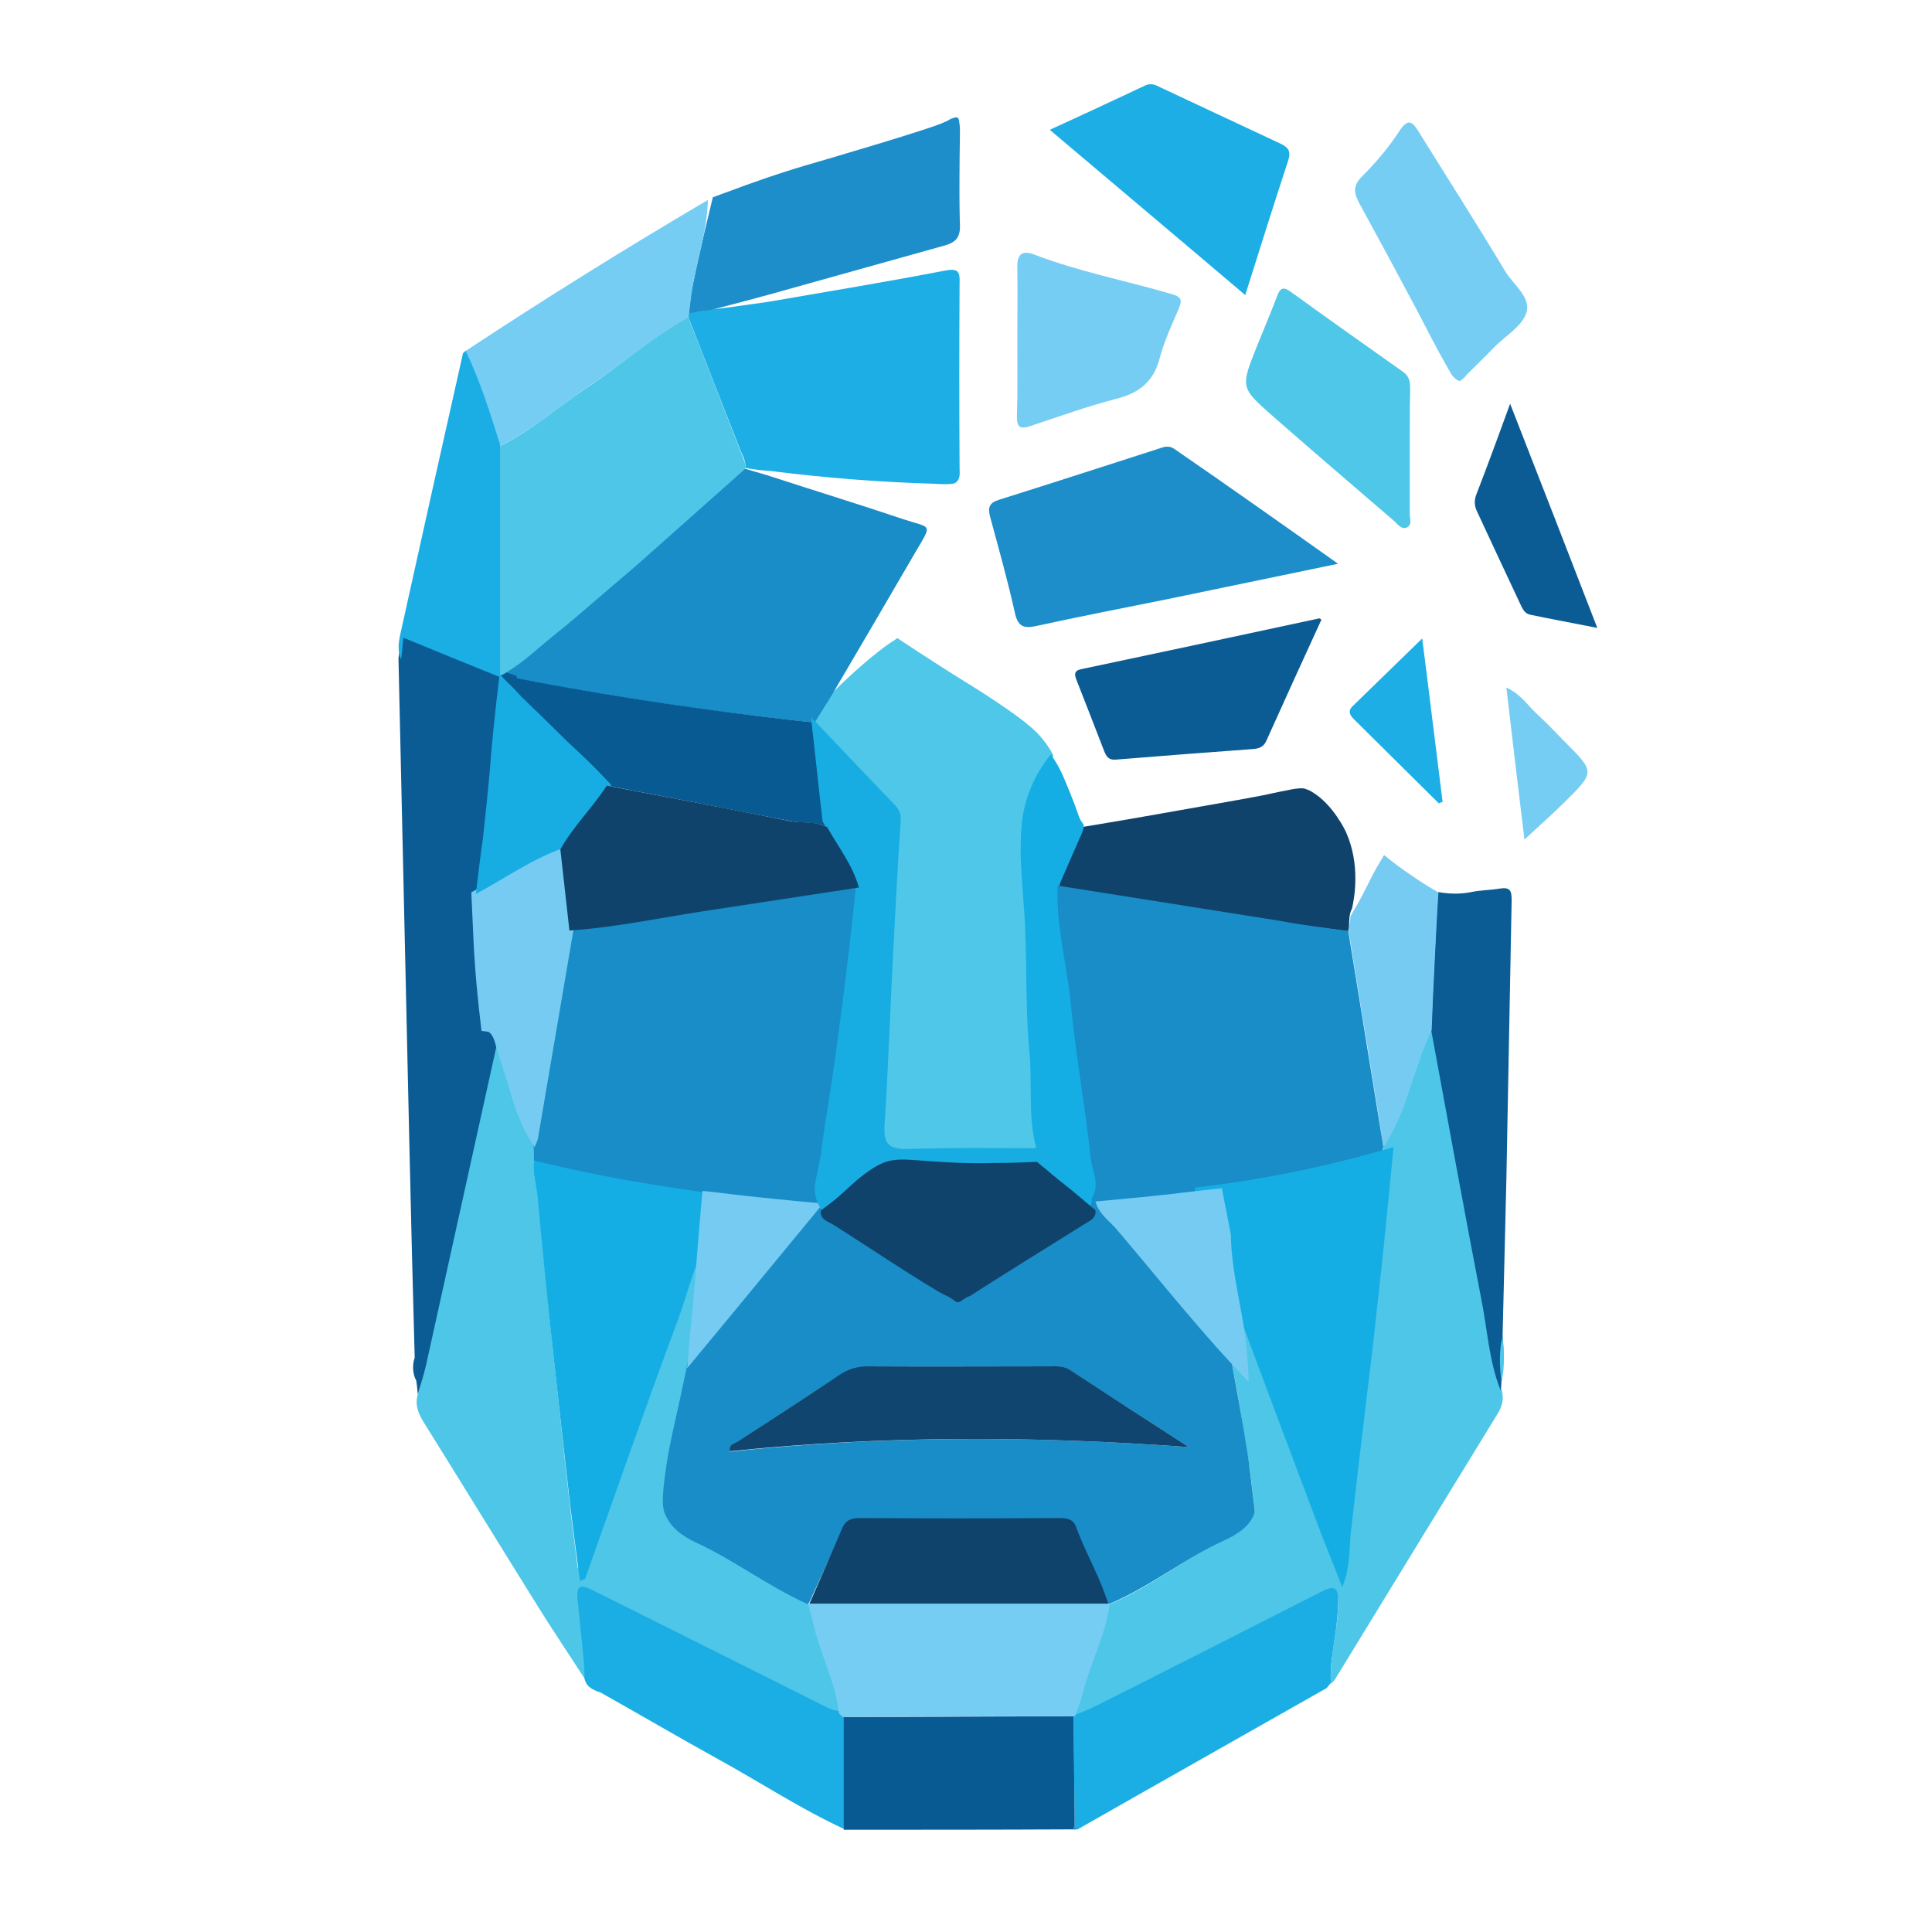 <?xml version="1.0" encoding="utf-8"?>
<!-- Generator: Adobe Illustrator 25.1.0, SVG Export Plug-In . SVG Version: 6.00 Build 0)  -->
<svg version="1.1" id="Layer_1" xmlns="http://www.w3.org/2000/svg" xmlns:xlink="http://www.w3.org/1999/xlink" x="0px" y="0px"
	 viewBox="0 0 512 512" xml:space="preserve">
<style type="text/css">
	.st0{fill:#4DC6E8;}
	.st1{fill:#4EC7E9;}
	.st2{fill:#188DC8;}
	.st3{fill:#0B5C94;}
	.st4{fill:#1DAEE5;}
	.st5{fill:#1D8EC9;}
	.st6{fill:#10436C;}
	.st7{fill:#1BAEE4;}
	.st8{fill:#085A92;}
	.st9{fill:#76CDF3;}
	.st10{fill:#15AEE4;}
	.st11{fill:#75CBF2;}
	.st12{fill:#17ACE2;}
	.st13{fill:#0F456E;}
</style>
<g>
	<path class="st0" d="M155.3,445.4c-4.2-6.5-8.6-13-12.7-19.6c-10.1-16.2-20.1-32.5-30.2-48.7c-1.5-2.4-2.5-4.7-1.7-7.5
		c0.6-2.5,1.4-5.1,1.8-7.7c5.5-29.7,10.9-59.3,16.4-89c0.2,0,0.5,0,0.8,0.1c0.5,0.1,0.8,0.2,0.9,0.2c0.9,0.2,1.4,2.3,2,4.1
		c0.5,1.6,0.4,1,1,2.9s0.8,2.9,1.3,5c0.4,1.5,1,3.7,1.7,6.3c0.7,2.3,1.1,3.4,1.6,4.7c1.7,4.1,3.8,6.4,3.3,6.8
		c-0.3,0.2-1.4-0.5-1.4-0.5s0.8,0.3,1.5,0.5c0,1.6,0,3.2,0.1,4.9c-0.8,3.5,0.7,6.9,1,10.3c0.9,10.9,2,21.7,3.1,32.5
		c1.6,15.1,3.2,30.2,4.9,45.3c0.7,6.5,1.6,12.9,2.4,19.5c0.8-0.4,1.2-0.5,1.3-0.7c7.7-22.2,15.2-44.5,23.2-66.7
		c2.6-7.1,4.1-14.7,8.1-21.3c-1.1,11.4-2.1,22.8-3.2,34.1l0,0c-2,10.1-4,20.2-6,30.3l0.2,10.5c0,0,6.3,6.3,8.5,7.3
		c10,4.7,19,11.5,29.1,16.1c0.1,0.3,0.3,0.6,0.4,0.9c0.6,2,1.1,4.1,1.6,6.1c1.9,7.3,5.6,14,6.4,21.6c-1.2,0-2.2-0.2-3.3-0.8
		c-20.2-10.1-40.5-20.2-60.8-30.2c-4.9-2.4-5.2-2.3-4.9,3.2C154.1,432.6,155.3,438.9,155.3,445.4z"/>
	<path class="st0" d="M200.7,356.2"/>
	<path class="st0" d="M397.7,367.6c0.9,2.3,0.7,4.4-0.6,6.7c-14.5,23.7-29,47.3-43.4,70.9c-0.3,0.4-0.7,0.7-1,1.1
		c-0.4-7.1,1.8-13.8,1.9-20.8c0.1-4-0.6-5.1-4.6-3c-19.8,10.2-39.7,20.1-59.6,30.1c-1.9,1-3.9,1.7-5.9,2.5v-0.1c0.7-2,1.5-4,2-6.2
		c1.9-7.7,5.8-14.9,7-22.7c0.1-0.3,0.3-0.6,0.4-0.9c10.8-4.5,19.9-12.1,30.4-17c4.1-1.9,7-4.2,8.1-7.3c0.3-0.8,0-1.4-0.8-8.5
		c-0.4-3.3-0.3-2.8-0.5-3.8c-0.6-3-2.1-13.3-3-18.6c-0.2-1.2-0.5-2.6-0.5-2.6c0,0-0.3-1.7-0.7-3.8c-0.1-0.7-0.1-0.7-0.2-1
		c-0.1-0.4-0.1-0.4-0.1-0.6c-0.1-0.5-0.2-0.6-0.2-0.9c0-0.2,0-0.5,0-0.8c-0.1-1.4-0.1-3.4-0.3-5.7c0-0.4-0.1-1.2-0.2-2.2
		c-0.3-2.9-0.7-5.1-1-7c-0.5-2.9-1.1-6.3-1.3-7.2c-0.5-2.9-1-7.1-1.1-12.5c0.5,0.9,1.5,2.1,2.1,3.8c8.5,24.9,17.1,49.6,25.6,74.5
		c1.4,3.9,2.8,8,4.5,12.4c1.9-5.1,1.6-9.6,2-14c1.2-11.8,2.5-23.5,3.8-35.3c0.7-6.2,0.9-8.7,1.2-11.4c0.7-6.7,1.2-11.8,1.5-14.5
		c1.2-12.1,1.4-14.9,2.1-22c0.1-0.8,0.3-3.3,0.6-6.6c0.2-2,0.3-3.7,0.4-4.6c0,0,0.2-1.5,0.2-3.1c0-0.6,0.1-1.3,0.1-1.3
		c0-0.4,0-0.9,0-1.3c0.5-1.1,1.3-2.7,2.2-4.9c1.2-2.8,1.8-4.2,4.4-11c1.1-2.8,2.1-5.3,3.3-8.3c1.2-3,2.2-5.5,2.9-7.2
		c4.4,15.8,6.3,27.7,7.3,36.1c0.5,4,1.3,11.9,3.3,22.8c1.1,6,2.3,11.1,2.7,13.2C394.2,351.4,394.6,359.8,397.7,367.6z"/>
	<path class="st1" d="M219.9,184.3c8.9-9,15.4-13.6,16.6-14.3c0.1,0,1.3-0.9,1.3-0.9s9.1,6.1,18.8,12.1c0,0,14.3,8.7,18.5,13.3
		c2,2.1,3.4,4.5,3.4,4.5c0.3,0.5,0.5,1,0.7,1.3c-4.8,5.7-7.6,12.4-8.1,19.5c-0.5,7.3,0.2,14.7,0.7,22c0.9,12.5,0.2,25.1,1.4,37.6
		c0.8,8.5-0.3,17.1,1.8,25.5c-11.9,0-23.7-0.2-35.6,0.2c-5.1,0.2-6.1-1.6-5.8-6c0.8-15.1,1.4-30.3,2.2-45.4
		c0.5-10.2,1.8-32.1,1.9-33.5c0-0.1,0-0.4,0-0.8c0,0,0.1-0.9-0.2-1.7c-0.2-0.9-0.7-1.6-1.4-2.3c-7.1-7.7-14.2-15.3-21.3-23
		c-0.1-0.2-0.3-0.4-0.4-0.6c0.7-1.4,1.7-3,3-4.6C218.4,185.7,219.3,184.8,219.9,184.3z"/>
	<path class="st2" d="M220.5,184.1c-1.5,2.5-3.1,4.9-4.6,7.4c-5-0.5-10.3-1.1-16-1.8c-4.4-0.5-9.9-1.2-16.3-2.1
		c-13.4-1.9-24.6-3.8-32.4-5.1c-4.9-0.9-11.3-2-18.7-3.5c1.2-0.8,2.9-2.1,5-3.7c12.8-9.6,21.3-17.1,34.7-28.9
		c4.7-4.1,13.3-11.7,25.2-22.2c2.9,0.9,5.3,1.5,7,2.1c11.7,3.8,23.4,7.4,35,11.3c7.5,2.5,7.8,0.9,3.1,8.9
		C235.3,158.9,227.9,171.5,220.5,184.1z"/>
	<path class="st3" d="M136.9,179.1c0.1,0.9,0.1,1.8,0.2,2.6c-2,9.5-2.9,17.2-3.2,22.5c-0.7,8.7-0.1,10.9-1.4,18
		c-1.2,6.3-2.3,8.5-2.8,14.5c-0.4,4.4-0.1,7.4,0.6,12.8c0.8,7.7,2.3,15.4,2.3,23.1c-6.6,29.8-13.1,59.4-19.7,89.2
		c-0.6,2.6-1.4,5.1-2.2,7.7c-0.1-1.2-0.2-2.5-0.4-3.7c-0.4-0.6-0.7-1.6-0.8-2.7c-0.1-1.4,0.1-2.5,0.4-3.3c-0.5-18.6-1-37.3-1.4-55.9
		c-1-43.1-1.9-86.3-2.9-129.4c0.2-1.8,0.5-3.5,0.7-5.8C116.8,172.3,126.9,175.7,136.9,179.1z"/>
	<path class="st4" d="M197.5,124c0.2-1.6-0.5-2.9-1.1-4.2c-4.7-11.9-9.3-23.8-14-35.8c0-0.3,0.1-0.6,0.1-1c2-0.3,4-0.6,6.1-1
		c2.6-0.3,5.2-0.6,7.8-1c2.4-0.3,4.8-0.7,7.1-1c15.7-2.7,31.4-5.3,47-8.3c3.6-0.7,3.9,0.5,3.8,3.3c-0.1,16.5-0.1,32.9,0,49.3
		c0,0.6,0.3,2.6-0.9,3.5c-0.6,0.5-1.5,0.5-3.3,0.5c-1.5,0-2.4-0.1-2.4-0.1c-14-0.4-28.6-1.5-43.6-3.4
		C201.9,124.7,199.7,124.4,197.5,124z"/>
	<path class="st5" d="M354.6,149.4c-16.2,3.4-31,6.4-45.8,9.5c-11.4,2.3-22.8,4.5-34.2,7c-3.2,0.7-4.8,0.2-5.6-3.3
		c-1.9-8.6-4.3-17.1-6.6-25.6c-0.7-2.6-0.2-3.8,2.5-4.6c14.3-4.5,28.5-9.1,42.8-13.7c1.4-0.5,2.5-0.5,3.7,0.4
		C325.5,128.8,339.5,138.7,354.6,149.4z"/>
	<path class="st5" d="M188.6,82.1c-2,0.3-4,0.6-6.1,1c0.1-0.8,0.2-1.6,0.3-2.5c0,0,0.1-1.2,0.3-2.4c0.2-1.8,2.4-12,5.8-25.9
		c1.1-0.4,2.6-1,4.6-1.7c4.2-1.6,13.6-5,23.2-7.7c0,0,30.5-8.9,33.5-10.5c0.5-0.2,1-0.4,1.4-0.7c0,0,0.5-0.3,1.3-0.5
		c0.3-0.1,0.4-0.1,0.7-0.1c0.3,0.1,0.5,0.5,0.5,0.6c0.1,0.1,0,0.2,0.1,0.5c0,0.4,0.1,0.5,0.1,0.8c0.1,0.7,0.1,1.6,0.1,1.7
		c-0.3,19.7,0,25,0,25c0.1,3.4-1.3,4.6-4.2,5.4c-15.5,4.3-31,8.7-46.5,13C198.6,79.5,193.6,80.8,188.6,82.1z"/>
	<path class="st6" d="M283.9,226.3c3.8-8.9-22.4-2.6,19.8-10s26.1-4.7,39.1-7.2c0.8-0.1,1.4-0.2,2-0.2s1.1,0.1,1.2,0.2
		c0,0,0.8,0.2,1.6,0.7c5.8,3.4,9.1,10.7,9.1,10.7c3.8,8.5,2.3,17.2,1.6,20.3c-1.1,1.9-0.5,4.1-1,6c-6-0.8-12.1-1.5-18.1-2.5
		c-19.6-3.1-39.1-6.2-58.7-9.3C281.6,232.1,282.7,229.2,283.9,226.3z"/>
	<path class="st7" d="M284.5,454.6c2-0.8,4-1.5,5.9-2.5c19.9-10,39.8-20.1,59.6-30.2c1.9-1,3.1-1.3,3.8-0.8c0.7,0.5,0.9,1.6,0.8,3.9
		c-0.1,5.4-1.1,10-1.6,14.2c-0.1,0.4-0.1,1-0.2,1.8c-0.2,2-0.2,3.7-0.1,4.9c-0.1,0.3-0.4,0.5-0.6,0.8c-0.2,0.3-0.4,0.5-0.6,0.7
		c-22,12.5-44,24.9-66.1,37.5c-0.2-0.3-0.4-0.6-0.6-0.8C284.7,474.2,284.6,464.3,284.5,454.6z"/>
	<path class="st7" d="M154.9,444.8c0-1,0-2.6-0.2-4.6c-0.3-3.6-0.9-8.9-1.5-14.9c-0.3-2.6-0.4-4.1,0.5-4.7c0.7-0.4,2,0.1,4.5,1.4
		c20.4,10.1,40.8,20.4,61.2,30.6c1.1,0.5,2.1,0.8,3.3,0.8c0.3,0.3,0.7,0.7,1,1c0,10.1,0,20.3,0,30.3c-11.5-5.3-22.1-12.3-33.2-18.4
		c-10.5-5.8-20.9-11.9-31.4-17.8C157.3,447.9,155.4,447.2,154.9,444.8z"/>
	<path class="st8" d="M223.6,484.9c0-10,0-20,0-29.9c20.3,0,40.6-0.1,60.9-0.2v0.1c0.1,9.6,0.2,19.3,0.3,28.9
		c-0.1,0.3-0.2,0.7-0.3,1C264.2,484.9,243.9,484.9,223.6,484.9z"/>
	<path class="st3" d="M397.7,368.5c-3.1-7.7-3.5-16-5.1-24c-4.6-23.8-8.9-47.6-13.3-71.4c0.2-6,0.5-12,0.8-18.1
		c0.3-6.3,0.6-12.4,1-18.6c3.9,0.7,6.9,0.4,8.8,0c2.4-0.5,5-0.5,7.4-0.9c3-0.5,3.3,0.6,3.3,3.1c-0.5,24.7-0.9,49.5-1.4,74.2
		c-0.3,13.8-0.7,27.5-1,41.3c0.2,1.9,0.3,4.1,0.2,6.5c-0.1,2.1-0.3,3.9-0.5,5.6C397.9,366.9,397.8,367.7,397.7,368.5z"/>
	<path class="st4" d="M278.2,34.4c9-4.1,17.1-7.9,25.2-11.7c1.6-0.8,2.9-0.2,4.2,0.5c10.5,4.9,21.1,9.9,31.6,14.8
		c2.1,1,3,1.9,2.2,4.5C337.6,54,334,65.6,330,78.2C312.7,63.5,295.8,49.3,278.2,34.4z"/>
	<path class="st9" d="M187.6,53c-0.2,8.6-3.2,16.8-4.4,25.2c-0.2,1.6-0.4,3.3-0.6,4.9c-0.1,0.3-0.1,0.6-0.1,1
		c-9.6,5.2-17.8,12.5-26.9,18.6c-7.6,5.1-14.6,11.3-23,15.4c-2.8-8.5-5.3-17-9.2-25.1C144.5,79.1,165.8,65.8,187.6,53z"/>
	<path class="st3" d="M350.2,164.2c-4.9,10.7-9.8,21.4-14.6,32.1c-0.7,1.6-1.9,2.1-3.5,2.2c-12.1,0.9-24.2,1.8-36.3,2.8
		c-2,0.2-2.6-0.8-3.2-2.3c-2.4-6.2-4.8-12.4-7.2-18.5c-0.7-1.7-0.9-2.8,1.3-3.2c20.9-4.4,41.9-8.9,62.8-13.4
		C349.6,163.8,349.8,163.9,350.2,164.2z"/>
	<path class="st1" d="M373.6,119.7c0,5.5,0,11,0,16.5c0,1.2,0.7,2.9-0.8,3.6c-1.4,0.6-2.4-0.9-3.3-1.7c-10.8-9.3-21.7-18.6-32.4-28
		c-8.4-7.4-8.3-7.5-4.1-18.1c1.8-4.5,3.7-8.9,5.4-13.4c0.9-2.6,1.9-2.6,3.9-1.1c9.8,7.1,19.7,14.1,29.6,21.1c1.8,1.3,1.8,3,1.8,4.9
		C373.6,108.7,373.6,114.2,373.6,119.7z"/>
	<path class="st9" d="M386.9,101c-1.9-0.6-2.5-2.3-3.3-3.6c-2.9-5.1-5.5-10.2-8.2-15.4c-5-9.4-10-18.7-15.1-28
		c-1.5-2.8-1.9-4.7,0.7-7.3c3.6-3.6,7-7.6,9.8-11.9c2.2-3.3,3.3-2.9,5.1,0c7.7,12.4,15.5,24.6,23,37.1c2.2,3.6,6.9,6.9,5.6,11
		c-1.1,3.5-5.5,6.1-8.4,9c-2.4,2.5-4.9,4.9-7.4,7.4C388.2,100,387.6,100.5,386.9,101z"/>
	<path class="st7" d="M123.4,92.9c3.9,8.1,6.5,16.6,9.2,25.1c0,20.3,0,40.5-0.1,60.8c0,0.2-0.1,0.4-0.1,0.6
		c-8.4-3.4-16.8-6.8-25.5-10.4c-0.2,2.3-0.4,4.1-0.6,5.8c-1-2.2-0.7-4.5-0.2-6.8c5.5-24.8,11-49.6,16.6-74.4
		C122.9,93.4,123.2,93.2,123.4,92.9z"/>
	<path class="st9" d="M269.6,90.2c0-6.5,0.1-13,0-19.5c-0.1-3.8,1.8-4.3,4.6-3.2c11.8,4.5,24.2,6.9,36.2,10.4
		c2.9,0.8,2.9,1.7,1.9,4.1c-1.8,4.2-3.8,8.5-5,13c-1.6,6.2-5.5,9.2-11.5,10.7c-7.7,2-15.2,4.7-22.7,7.2c-2.9,1-3.7,0.2-3.6-2.8
		C269.7,103.5,269.6,96.9,269.6,90.2z"/>
	<path class="st10" d="M286,222.4c-1.8,4.2-3.7,8.4-5.5,12.6c0.5,5.9,1.3,14,2.5,23.6c0.4,3.5,0.7,5.5,1.1,8
		c3.3,21.9,8.1,28.4,7.2,42.2c-0.3,5.1-1.1,9.2-1.7,11.9c-2.9-2.5-5.8-4.9-8.7-7.4c-2.1-1.8-4.3-3.6-6.4-5.5c0-1.3,0-2.6,0-4
		c-2.1-8.3-0.9-16.8-1.7-25.3c-1.2-12.4-0.5-24.9-1.4-37.3c-0.5-7.3-1.3-14.6-0.7-21.9c0.5-7.1,3.2-13.7,7.8-19.4
		c1.2,1.8,2,3.2,2.5,4.2c1.5,3.1,3.8,9,4.7,11.6c0.2,0.7,0.4,1.1,0.7,1.7c0.5,0.8,0.8,0.9,0.8,1.5c0,0.2,0,0.5-0.4,1.7
		C286.5,221.3,286.3,221.8,286,222.4z"/>
	<path class="st11" d="M381.2,236.5c-0.4,6.1-0.7,12.2-1,18.4c-0.3,6.1-0.6,12.1-0.8,18.1c-1.4,3.1-2.4,5.7-3,7.5
		c-3.1,8.4-3.8,12.5-7.1,18.9c-1,2-2,3.6-2.6,4.6c-0.1-0.5-0.3-1.2-0.4-2c-0.2-1.1-0.3-1.8-0.3-2.1c0,0-0.4-2.6-1.2-7.6
		c-0.1-0.6-2.5-15.3-2.7-16.8c0-0.1-1.1-6.5-1.1-6.5c-0.7-4.2-2.9-18.1-3.3-20.5c0,0-0.3-1.6-0.3-1.6c0-0.2,0.1-0.4,0.1-0.6
		c0.2-1.2,0.3-2.4,0.4-3.5c0.4-0.7,1-1.8,1.8-3.1c1.8-3.2,2.5-4.8,3.9-7.5c0.7-1.4,1.8-3.3,3.2-5.6c2.2,1.8,4.7,3.7,7.4,5.5
		C376.5,233.7,378.9,235.2,381.2,236.5z"/>
	<path class="st3" d="M400.2,107c7.9,20.2,15.4,39.5,23.1,59.4c-6.5-1.3-12.1-2.3-17.8-3.5c-1.5-0.3-2-1.6-2.6-2.8
		c-3.8-8.1-7.6-16.2-11.4-24.4c-0.8-1.6-0.9-3.1-0.2-4.8C394.2,123.4,397,115.8,400.2,107z"/>
	<path class="st4" d="M381.3,212.9c-7.5-7.4-15-14.9-22.5-22.3c-1-1-1.7-2.1-0.4-3.4c6-5.8,12-11.7,18.5-18
		c1.9,14.8,3.6,29.1,5.4,43.3C382,212.6,381.7,212.7,381.3,212.9z"/>
	<path class="st9" d="M404,222.5c-1.6-13.2-3.2-26.4-4.8-40.3c3.9,1.8,5.7,4.8,8.2,7.1c2.6,2.4,5,4.9,7.4,7.4
		c7.9,7.9,7.9,7.9-0.2,15.9C411.2,216,407.6,219.1,404,222.5z"/>
	<path class="st0" d="M397.9,366.2c-0.5-4-0.7-8.1,0.3-12.1C398.5,358.1,398.9,362.2,397.9,366.2z"/>
	<path class="st5" d="M284.5,484.9c0.1-0.3,0.2-0.7,0.3-1c0.2,0.3,0.4,0.6,0.6,0.8C285.1,484.8,284.8,484.9,284.5,484.9z"/>
	<path class="st2" d="M357.3,246.7c3.1,19.1,6.2,38.1,9.3,57.2c-0.1,0.3-0.2,0.8-0.2,1.4c0,0.2,0.1,0.4,0.1,0.6
		c-2.6,1-6.7,2.4-9.5,3.1c-0.2,0-0.3,0.1-0.3,0.1c-0.7,0.2-1.8,0.5-5.7,1.3c-6,1.3-9.1,2-12.3,2.7c0,0-4.5,0.9-10.3,1.8
		c-0.8,0.1-1.9,0.3-3.3,0.5c-0.8,0.1-1.6,0.2-2.6,0.4c0,0-1.3,0.2-2.4,0.3c-3,0.4-7.7,0.9-11,1.3c-5.7,0.7-5.5,0.8-9.3,1.2
		c-3.4,0.4-6.2,0.5-8.1,0.6c0.4,1,1.1,2.3,2.1,3.6c1.3,1.7,2.5,2.7,2.7,2.9c9.9,11.8,19.2,24.1,29.9,35.3
		c2.6,13.8,4.3,24.2,4.8,28.4c0.1,0.6,0.1,0.7,0.4,3.3c0.8,7,1.1,7.6,0.8,8.4c-1.1,3.1-3.9,5.3-8.1,7.2
		c-10.5,4.8-19.7,12.3-30.4,16.8l-0.4-0.3c-2.1-6.8-5.9-12.9-8.6-19.5c-0.8-2-2.5-2.3-4.5-2.3c-17.6,0-35.2,0-52.8,0
		c-2.3,0-3.7,0.7-4.6,2.8c-2.8,6.4-5.7,12.7-8.6,19l-0.4,0.3c-10.2-4.6-19.1-11.4-29.1-16.1c-2.1-1-6.5-3-8.5-7.4
		c-0.8-1.7-1.1-3.5-0.2-10.4c1.1-8.6,2.8-14.5,5-25.1c0.5-2.3,0.9-4.2,1.1-5.4c11.4-13.6,22.7-27.2,34.1-40.7
		c-0.3-0.3-0.5-0.6-0.8-0.9c-3.3-0.3-7.9-0.7-13.3-1.2c-6.9-0.7-10.4-1-14.9-1.6c-6.2-0.8-10.9-1.5-13.7-2c-12.5-2-24-4.6-32.2-6.6
		c0-1.6,0-3.2-0.1-4.9c0.3-0.8,0.7-1.5,0.8-2.4c2.9-18,5.7-36,8.5-54c11.9-0.8,23.6-3.4,35.4-5.1c13.8-2.1,27.6-4.2,41.3-6.3
		c-0.7,6.7-1.6,15.6-2.8,26.1c-0.8,6.5-1.2,9.8-1.4,11.3c-2.9,19.4-4.2,26.7-5.7,40.2c-0.2,1.8-0.9,3.6,0.8,5.1
		c-0.2,2.5,1.9,2.9,3.3,3.8c9.5,6.2,19,12.1,28.4,18.4c2.8,1.9,4.9,1.8,7.6,0c9.5-6.3,19.3-12.4,28.9-18.6c1.4-0.9,3.1-1.5,2.8-3.7
		c2.4-3.7,0-7.5-0.3-11c-1.4-13.5-3.9-26.8-5.2-40.3c-1-10.6-4-20.9-3.5-31.6c19.6,3.1,39.1,6.2,58.7,9.3
		C345.2,245.2,351.3,245.9,357.3,246.7z M315.1,383.5c-10.6-6.8-21.2-13.7-31.8-20.5c-1.6-1.1-3.5-0.8-5.3-0.8
		c-15.8,0-31.6,0-47.5,0c-3.1,0-5.8,0.8-8.4,2.5c-8.9,5.9-17.8,11.6-26.7,17.5c-0.9,0.6-2.4,0.7-2,2.5
		C233.8,380.4,274.3,380.5,315.1,383.5z M633.8,331.9 M651.4,97.5"/>
	<path class="st10" d="M141.6,307.6c9.6,2.3,17.6,3.9,23.6,5c10.7,1.9,20.7,3.3,21.6,3.4c0.1,0,0.9,0.1,2,0.3
		c0.3,0.1,0.6,0.1,0.7,0.1c-0.1,1.8-0.3,3.6-0.5,5.5c-0.2,1.8-0.4,3.7-0.6,5.5c-4.3,6.8-5.9,14.6-8.6,22
		c-8.5,22.8-16.5,45.8-24.7,68.9c-0.1,0.2-0.5,0.3-1.4,0.7c-0.9-6.9-1.8-13.5-2.6-20.1c-1.8-15.6-3.5-31.2-5.2-46.8
		c-1.2-11.2-2.3-22.4-3.3-33.6C142.4,314.7,140.9,311.3,141.6,307.6z"/>
	<path class="st9" d="M284.9,454.8c-20.5,0-41.1,0.1-61.6,0.2c-0.3-0.3-0.7-0.7-1-1c-0.8-7.9-4.6-14.9-6.5-22.6
		c-0.5-2.1-1.1-4.3-1.6-6.4c26.6,0,53.3,0,79.9,0c-1.1,8.3-5.1,15.6-7.1,23.5C286.5,450.7,285.6,452.7,284.9,454.8z"/>
	<path class="st11" d="M152,246.3c-3.1,18.4-6.3,36.8-9.4,55.2c-0.1,0.8-0.6,1.6-0.9,2.5c-0.4-0.7-1.2-1.8-2-3.2
		c-0.9-1.6-2.6-5-4.3-10.8c-1.3-4.7-3-9.3-4.3-14c0,0-0.7-2.4-1.9-2.6c0,0-0.3,0-0.7-0.1c-0.3,0-0.7-0.1-0.9-0.1
		c-0.9-7.5-1.7-15.3-2.1-23.6c-0.2-4.5-0.4-8.9-0.6-13.1c3.6-2.1,7.6-4.4,11.9-6.5c4.3-2.1,8.5-4.1,12.4-5.7
		C150.2,231.7,151.1,239.1,152,246.3z"/>
	<path class="st11" d="M185.2,326.8c0.4-4.8,0.7-8.7,1-11.2c4.9,0.5,9.9,1.2,15,1.7c5.2,0.5,10.4,1.1,15.5,1.5
		c0.3,0.3,0.5,0.6,0.8,0.9c-11.8,14.3-23.6,28.7-35.4,42.9c0-0.2,0-0.5,0.1-0.8c0.5-6.9,1-11.3,1.4-15.8
		C184.2,339.4,184.8,331.4,185.2,326.8z"/>
	<path class="st10" d="M316.8,314.7c8.2-0.9,17-2.3,26.4-4.2c9.4-1.9,18.1-4.2,26.1-6.5c-1.5,15.7-2.8,28.8-3.9,38.4
		c-1.5,13.3-1.1,10.7-3.1,26.9c-1.5,12.3-2.9,24.5-4.3,36.7c-0.5,4.6-0.1,9.4-2.3,14.6c-1.8-4.7-3.5-8.8-5.1-12.9
		c-9.8-25.9-19.4-51.6-29-77.5c-0.6-1.5-0.9-3-2.4-4c-0.6-0.6-1-1.4-1.5-2.2C315.8,320.2,316.4,316.5,316.8,314.7z"/>
	<path class="st11" d="M323.8,314.9c0.8,4.1,1.6,8.2,2.4,12.3c0.1,10.4,3.3,20.3,4.2,30.6c0.2,2.9,0.5,5.6,0.5,8.4
		c-12.4-12.8-23.3-26.7-34.9-40.3c-1.9-2.3-4.7-4-5.7-7.5c3.8-0.3,7.1-0.7,9.6-0.9c3.8-0.3,6.6-0.7,10.8-1.1c4.5-0.6,7.2-0.8,8.5-1
		C321.3,315.2,322.8,315,323.8,314.9z"/>
	<path class="st8" d="M132.6,178.9c6.1,1.2,12.4,2.4,18.7,3.5c22.3,3.9,43.9,6.9,64.7,9.1c0.1,0.2,0.3,0.4,0.4,0.6
		c1,9,1.9,18,2.9,27.1c-3.1-1.6-6.5-0.9-9.8-1.6c-16.2-3.2-32.4-6.3-48.6-9.4c-5.7-6-10.2-10.5-13.2-13.5c0,0-4.8-4.8-8.7-8.9
		c-1.5-1.6-3.8-4.1-4.5-4.9c-0.5-0.6-1.1-1.2-1.1-1.2C133,179.4,132.8,179.1,132.6,178.9z"/>
	<path class="st12" d="M218,217.7c-1.1-9.2-2-18.4-3.1-27.7c7.4,7.8,14.7,15.5,22.2,23.3c1.2,1.2,1.7,2.4,1.6,4.1
		c-0.8,11.7-1.4,23.3-2,34.9c-0.8,15.3-1.3,30.8-2.3,46.1c-0.2,4.5,0.9,6.2,6,6.1c12.4-0.4,24.6-0.2,37-0.2c0,1.3,0,2.7,0,4.1
		c-13.1,0.5-20,0.5-23.8,0.3c-2.6-0.1-4.2-0.1-7.2-0.2c-5.4-0.1-7,0.1-8.2,0.2c-3,0.4-5.1,0.6-7.4,1.9c-0.5,0.3-0.3,0.2-4.2,3.5
		c-3,2.6-4.4,3.6-4.8,4c-1.6,1.2-2.9,2.1-3.8,2.9c-1.2-1.6-1.7-3.2-1.9-4.1c-0.6-2.7,0.2-4.1,1.4-10.7c0.2-1.5,0.4-3,0.6-4.5
		c0.4-3,1.1-7.4,1.2-7.9c0.8-5,2.4-15.7,3.1-21.5c2-14.7,3.8-30.9,4.5-38.2C225.3,228.1,221.2,223.1,218,217.7z"/>
	<path class="st0" d="M132.5,179.2c0-10.1,0-20.4,0-30.5c0-10.1,0-20.4,0-30.5c8.4-4.1,15.3-10.3,23-15.4
		c9.1-6.1,17.2-13.4,26.9-18.7c4.7,11.9,9.3,23.9,14,35.9c0.5,1.4,1.3,2.7,1.1,4.2c-11,9.8-20.2,18-27.2,24.2
		c-4.4,3.9,0.1-0.1-18.4,15.8c-3.2,2.7-6.6,5.3-9.7,8c-1.3,1.1-4.1,3.6-8.3,6.2C133.2,178.8,132.7,179,132.5,179.2z"/>
	<path class="st12" d="M132.4,178.6c0.2,0.3,0.6,0.6,1,1.1c0.2,0.2,0.8,0.9,1.8,1.8c0.6,0.6,1.4,1.4,2.3,2.4
		c0.6,0.7,1.1,1.2,1.8,1.8c1.4,1.4,2.5,2.5,3,2.9c2.5,2.4,3,3,5.9,5.8c3.2,3.2,3.7,3.5,6.3,6c1.8,1.7,4.4,4.3,7.5,7.6
		c-2.2,2.7-4.3,5.5-6.6,8.3c-2.3,2.7-4.5,5.5-6.3,8.5c-8.2,2.9-15.3,8-23,12.1c0.5-4.2,1.1-9.2,1.9-14.9c0.8-7.3,1.3-12.3,1.8-17.7
		C130.2,198.3,131.1,189.5,132.4,178.6z"/>
	<path class="st6" d="M217.5,320.8c0.7-0.5,1.9-1.4,3.3-2.5c3.8-3.1,5.1-4.8,8.5-7.3c1.4-1,2.4-1.7,3.6-2.3c4.5-2.3,8-1.2,17.7-0.7
		c5.3,0.3,9.4,0.3,13.2,0.2c4.6,0,8.4-0.2,11-0.3c2.6,2.1,5.1,4.3,7.8,6.4s5.1,4.3,7.7,6.4c0.3,2.1-1.4,2.8-2.9,3.7
		c-4.2,2.6-27.3,17-29.6,18.6c-0.8,0.6-1.2,0.5-2.1,1.1c-1,0.6-1.2,1-1.8,1s-0.8-0.3-1.8-1c-0.9-0.6-1.3-0.7-2.1-1.1
		c-5.3-2.8-23.8-15.1-29.1-18.4C219.5,323.7,217.3,323.3,217.5,320.8z"/>
	<path class="st6" d="M148.5,225.1c3.4-6.1,8.5-11,12.3-16.9c16.2,3.1,32.4,6.1,48.6,9.4c3.2,0.6,6.7-0.1,9.8,1.6
		c3,5.3,6.8,10.1,8.4,16c-13.8,2.1-27.5,4.2-41.3,6.3c-11.8,1.8-23.4,4.3-35.4,5.1C150.1,239.5,149.3,232.3,148.5,225.1z"/>
	<path class="st13" d="M315.1,383.5c-40.8-3-81.3-3.1-121.7,1.1c-0.4-1.8,1.2-2,2-2.5c8.9-5.8,17.9-11.6,26.7-17.5
		c2.6-1.8,5.2-2.6,8.4-2.5c15.8,0.1,31.6,0,47.5,0c1.8,0,3.7-0.2,5.3,0.8C293.9,369.8,304.5,376.7,315.1,383.5z"/>
	<path class="st6" d="M293.7,425c-26.4,0-52.8,0-79.2,0c2.9-6.6,5.8-13.2,8.6-19.8c0.9-2.3,2.4-2.9,4.7-2.9
		c17.6,0.1,35.3,0.1,52.9,0c2,0,3.7,0.2,4.5,2.4C287.7,411.6,291.5,417.9,293.7,425z"/>
	<path class="st3" d="M435.4,276.8"/>
	<path class="st10" d="M292.5,215.3"/>
	<path class="st0" d="M451.7,371.1"/>
</g>
</svg>
